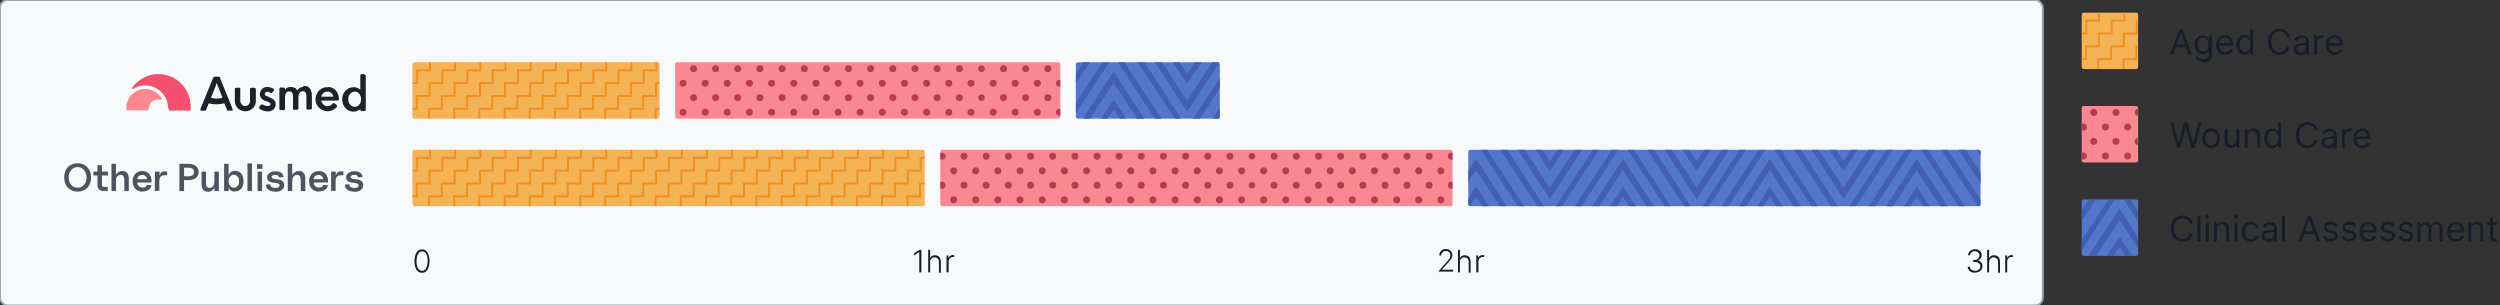 <?xml version="1.0" encoding="UTF-8"?>
<svg xmlns="http://www.w3.org/2000/svg" xmlns:xlink="http://www.w3.org/1999/xlink" version="1.1" viewBox="0 0 1285 157">
  <rect x="0" y="0" width="1285" height="157" fill="#333333" stroke="none"/>
  <defs>
    <style>
      .cls-1, .cls-2, .cls-3, .cls-4, .cls-5 {
        fill: none;
      }

      .cls-2 {
        stroke-width: 3.1px;
      }

      .cls-2, .cls-3 {
        stroke: #425fb1;
      }

      .cls-2, .cls-3, .cls-4 {
        stroke-miterlimit: 10;
      }

      .cls-3 {
        stroke-width: 2.8px;
      }

      .cls-6 {
        fill: #4e545f;
      }

      .cls-4 {
        stroke: #f28d21;
        stroke-width: 1px;
      }

      .cls-7 {
        fill: #f8f9fb;
      }

      .cls-8 {
        fill: #fa888e;
      }

      .cls-9 {
        fill: #fa8890;
      }

      .cls-5 {
        stroke: #a0a5b1;
      }

      .cls-10 {
        fill: #ba3a50;
      }

      .cls-11 {
        fill: #5377ca;
      }

      .cls-12 {
        clip-path: url(#clippath-1);
      }

      .cls-13 {
        clip-path: url(#clippath-3);
      }

      .cls-14 {
        clip-path: url(#clippath-4);
      }

      .cls-15 {
        clip-path: url(#clippath-2);
      }

      .cls-16 {
        clip-path: url(#clippath-6);
      }

      .cls-17 {
        clip-path: url(#clippath-5);
      }

      .cls-18 {
        fill: #171d29;
      }

      .cls-19 {
        fill: #f44f6c;
      }

      .cls-20 {
        fill: #f4b455;
      }

      .cls-21 {
        fill: #1d2129;
      }

      .cls-22 {
        clip-path: url(#clippath);
      }
    </style>
    <clipPath id="clippath">
      <rect class="cls-1" x="212" y="114" width="824" height="40"/>
    </clipPath>
    <clipPath id="clippath-1">
      <rect class="cls-1" x="553" y="32" width="74" height="29" rx="1" ry="1"/>
    </clipPath>
    <clipPath id="clippath-2">
      <rect class="cls-1" x="754.7" y="77" width="263.3" height="29" rx="1" ry="1"/>
    </clipPath>
    <clipPath id="clippath-3">
      <rect class="cls-1" x="1070" y="102.5" width="29" height="29" rx="1" ry="1"/>
    </clipPath>
    <clipPath id="clippath-4">
      <rect class="cls-1" x="483.3" y="77" width="263.3" height="29"/>
    </clipPath>
    <clipPath id="clippath-5">
      <rect class="cls-1" x="347" y="32" width="198" height="29"/>
    </clipPath>
    <clipPath id="clippath-6">
      <rect class="cls-1" x="1070" y="54.5" width="29" height="29" rx="1" ry="1"/>
    </clipPath>
  </defs>
  <!-- Generator: Adobe Illustrator 28.6.0, SVG Export Plug-In . SVG Version: 1.2.0 Build 709)  -->
  <g>
    <g id="Layer_1">
      <rect class="cls-7" width="1050" height="157" rx="4" ry="4"/>
      <path class="cls-21" d="M113.3,40.1c0-.2-.2-.4-.4-.5-.2-.1-.4-.2-.6-.2h-1.8c-.2,0-.4,0-.6.2-.2.1-.3.3-.4.5l-6.5,16c0,0,0,.2,0,.3,0,0,0,.2,0,.3,0,0,.1.1.2.2,0,0,.2,0,.3,0h1.8c.1,0,.3,0,.4-.1.1,0,.2-.2.2-.3l1.4-3.4c2.6.7,5.4.7,8,0l1.4,3.4c0,.1.1.2.2.3.1,0,.3.1.4.1h1.8c0,0,.2,0,.3,0,0,0,.1-.1.2-.2,0,0,0-.2,0-.3,0,0,0-.2,0-.3l-6.5-16ZM114.3,50.3c-1.9.5-3.9.5-5.8,0v-.2c2.1-5.1,2.8-7,2.9-7.5.2.5.8,2.4,2.9,7.5v.2Z"/>
      <path class="cls-21" d="M130.7,45.1h-1.5c-.2,0-.3,0-.5.2-.1.1-.2.3-.2.5v6.2c0,.6-.2,1.2-.6,1.6-.4.5-.9.8-1.4.9-.3,0-.7,0-1,0-.3,0-.7-.2-.9-.5-.3-.3-.6-.6-.8-1-.2-.4-.3-.8-.3-1.2v-6.1c0,0,0-.2,0-.3,0,0,0-.2-.1-.2,0,0-.1-.1-.2-.1,0,0-.2,0-.3,0h-1.5c-.2,0-.3,0-.5.2-.1.1-.2.3-.2.5v6.2c0,2.9,2.4,5.2,5.4,5.2s5.4-2.3,5.4-5.2v-6.1c0-.2,0-.4-.2-.5-.1-.1-.3-.2-.5-.2h0Z"/>
      <path class="cls-21" d="M138.3,49.8c-1.4-.4-1.6-.5-1.9-.8-.1-.1-.2-.3-.3-.5,0-.2,0-.4,0-.5.2-.5.7-.8,1.3-.8.8,0,1.6.4,1.8.6.1,0,.3.1.4,0,.1,0,.3,0,.3-.2l.8-1c0-.1.2-.3.2-.4,0-.1,0-.3-.1-.4,0,0-.1-.1-.2-.2-.8-.4-2.3-1.1-3.8-.9-1.4.2-2.4,1-2.9,2.2-.5,1.2-.4,2.4.2,3.3.4.6,1,1.1,1.7,1.4.4.2.8.4,1.3.5.4.1.8.3,1.2.5.3.2.7.4.7.9,0,.1,0,.2,0,.3,0,.1-.1.2-.2.3-.3.3-.8.4-1.5.4-.9,0-1.8-.5-2.3-.8-.1,0-.3-.1-.5,0-.2,0-.3.1-.4.2l-.8.9c0,0-.1.2-.1.3,0,0,0,.2,0,.3,0,0,0,.2,0,.3,0,0,.1.1.2.2.5.4,1.1.7,1.7.9.8.3,1.8.5,2.7.5.7,0,2.4-.2,3.3-1.7.3-.4.5-.9.6-1.4,0-.5,0-1-.1-1.5-.3-1.2-1.5-2.2-3.3-2.7Z"/>
      <path class="cls-21" d="M155.9,44.7c-.6,0-1.3.1-1.8.5-.6.3-1,.8-1.3,1.3-.7-1.3-1.7-1.8-3.6-1.8-.6,0-1.1.1-1.6.4-.5.3-.9.7-1.1,1.2v-.6c0-.2,0-.4-.2-.5-.1-.1-.3-.2-.5-.2h-1.5c0,0-.2,0-.3,0,0,0-.2,0-.2.1-.1.1-.2.3-.2.5v10.3c0,.2,0,.4.2.5.1.1.3.2.5.2h1.5c.2,0,.4,0,.5-.2.1-.1.2-.3.2-.5v-5.7c0-2.1.8-3.2,2.1-3.2,1.9,0,2,1.4,2,3.6v5.2c0,0,0,.2,0,.3,0,0,0,.2.1.2,0,0,.1.1.2.1,0,0,.2,0,.3,0h1.5c.2,0,.4,0,.5-.2.1-.1.2-.3.2-.5v-6.2c0-1.6,1-2.6,2.1-2.6,1.9,0,2,1.4,2,3.6s0,4.2,0,5.2c0,0,0,.2,0,.3,0,0,0,.2.1.2,0,0,.1.1.2.1,0,0,.2,0,.3,0h1.5c.2,0,.4,0,.5-.2.1-.1.2-.3.2-.5v-6.1c0-3.7-1.4-5.4-4.4-5.4Z"/>
      <path class="cls-21" d="M168.9,44.8c-1.1,0-2.1,0-3.1.5s-1.8,1.1-2.4,2c-.6.9-1,1.9-1.2,2.9-.1,1.1,0,2.1.4,3.1.4,1,1.1,1.9,1.9,2.5s1.8,1.1,2.9,1.3c1.1.2,2.1,0,3.1-.3,1-.4,1.9-1,2.6-1.8,0,0,.1-.1.1-.2,0,0,0-.2,0-.3,0,0,0-.2,0-.3,0,0,0-.2-.2-.2l-1-.9c0,0-.2-.1-.2-.1,0,0-.2,0-.3,0,0,0-.2,0-.3,0,0,0-.1.1-.2.2-.3.4-.7.8-1.1,1-.5.2-1,.4-1.5.4-1.6,0-2.9-1.2-3.3-2.9h8.3c.2,0,.4,0,.6-.2.2-.2.2-.4.2-.6,0-3.4-2.2-6-5.3-6.2ZM171.4,49.7h-6.3c.4-1.6,1.7-2.6,3.2-2.6s2.7,1,3.1,2.6Z"/>
      <path class="cls-21" d="M187.3,38.1h-1.4c-.2,0-.4,0-.5.2-.1.1-.2.3-.2.5v7.3c-1-.9-2.2-1.3-3.5-1.3-.8,0-1.6.2-2.3.5-.7.3-1.4.8-1.9,1.4-1.1,1.2-1.7,2.8-1.6,4.4,0,1.6.6,3.2,1.6,4.4.5.6,1.2,1,1.9,1.4.7.3,1.5.5,2.3.5,1.3,0,2.5-.5,3.5-1.3v.3c0,.2,0,.4.2.5.1.1.3.2.5.2h1.4c.2,0,.4,0,.5-.2s.2-.3.2-.5v-17.4c0-.2,0-.3-.2-.5-.1-.1-.3-.2-.5-.2h0ZM185.6,51c0,2.1-1.3,3.9-3.2,3.9s-3.4-1.7-3.4-3.9,1.5-3.9,3.4-3.9,3.2,1.8,3.2,3.9h0Z"/>
      <path class="cls-19" d="M86.7,55.6v.7c0,0,0,.2,0,.2,0,0,0,.1.1.2,0,0,.1.1.2.1s.2,0,.2,0h10.3c0,0,.2,0,.2,0,0,0,.1,0,.2-.1,0,0,.1-.1.1-.2,0,0,0-.2,0-.2v-1.5c0-9.5-7.9-17.2-17.4-16.7-2.5.1-5,.8-7.2,2.1-2.2,1.2-4.1,2.9-5.5,5,0,0,0,.2,0,.2,0,0,0,.2,0,.3,0,0,.1.1.2.1,0,0,.2,0,.2,0,1.9-1.2,4.1-1.9,6.4-1.9,3.1,0,6.1,1.3,8.3,3.5,2.2,2.2,3.4,5.2,3.4,8.3h0Z"/>
      <path class="cls-8" d="M65.1,55.5v.7c0,0,0,.2,0,.2,0,0,0,.1.1.2,0,0,.1.1.2.1,0,0,.2,0,.2,0h10.3c0,0,.2,0,.2,0,0,0,.1,0,.2-.1,0,0,.1-.1.1-.2,0,0,0-.2,0-.2,0-.8.2-1.6.5-2.3.3-.7.8-1.3,1.5-1.8.6-.5,1.4-.8,2.1-.9.8-.1,1.6-.1,2.3.1,0,0,.1,0,.2,0,0,0,.1,0,.2-.1,0,0,0-.1,0-.2,0,0,0-.1,0-.2-1-1.9-2.7-3.4-4.7-4.3-2-.9-4.2-1-6.3-.5-2.1.5-4,1.8-5.3,3.5s-2,3.8-2,6h0Z"/>
      <path class="cls-6" d="M39.9,98.5c-1.3,0-2.4-.3-3.5-.9-1-.6-1.9-1.4-2.5-2.5-.6-1.1-.9-2.4-.9-3.9s.3-2.8.9-3.9c.6-1.1,1.4-2,2.5-2.5,1-.6,2.2-.9,3.5-.9s2.4.3,3.5.9c1,.6,1.9,1.4,2.5,2.5.6,1.1.9,2.4.9,3.9s-.3,2.8-.9,3.9c-.6,1.1-1.4,2-2.5,2.5-1,.6-2.2.9-3.5.9ZM39.9,96.5c.9,0,1.7-.2,2.4-.7.7-.5,1.2-1.1,1.6-1.9.4-.8.6-1.7.6-2.7s-.2-1.9-.6-2.7c-.4-.8-.9-1.4-1.6-1.9-.7-.5-1.5-.7-2.4-.7s-1.7.2-2.4.7c-.7.5-1.2,1.1-1.6,1.9-.4.8-.6,1.7-.6,2.7s.2,1.9.6,2.7c.4.8.9,1.4,1.6,1.9.7.5,1.5.7,2.4.7ZM53.3,98.2c-1,0-1.8-.3-2.4-.8-.5-.5-.8-1.3-.8-2.3v-10.2h2.3v10c0,.4,0,.7.3.9.2.2.5.3.9.3h1.8v2h-2.1ZM48,88.2h7.5v2h-7.5v-2ZM63.8,92.1c0-.8-.2-1.4-.5-1.7-.3-.3-.7-.5-1.3-.5s-.9.1-1.3.4c-.4.2-.7.6-.9,1.1-.2.5-.3,1.2-.3,2l-.4-1.4c0-.7.2-1.4.5-2.1.3-.6.8-1.1,1.4-1.5.6-.4,1.3-.5,2.1-.5s1.2.1,1.6.4c.5.3.8.7,1.1,1.2.3.6.4,1.3.4,2.1v6.6h-2.3v-6.2ZM57.3,84.2h2.3v14h-2.3v-14ZM73.2,98.5c-.9,0-1.7-.2-2.5-.6-.8-.4-1.4-1-1.8-1.8-.5-.8-.7-1.8-.7-2.9s.2-2.1.7-2.9c.4-.8,1-1.4,1.8-1.8.7-.4,1.6-.6,2.5-.6s1.7.2,2.4.6c.7.4,1.3,1,1.7,1.8.4.8.6,1.8.6,2.9v.6h-7.3c0,.5.1,1,.3,1.4.2.4.6.7,1,.9.4.2.9.3,1.4.3s1.2-.1,1.6-.4c.3-.3.6-.6.7-1l2.3.2c-.1.6-.4,1.2-.8,1.7-.4.5-.9.9-1.6,1.1-.7.3-1.4.4-2.3.4ZM75.5,92.1c0-.4,0-.8-.3-1.1-.2-.3-.5-.6-.8-.8-.4-.2-.8-.3-1.3-.3s-.9.1-1.3.3c-.4.2-.7.5-.9.8-.2.3-.3.7-.3,1.1h4.9ZM79.7,88.2h2.3v3.6l-.3,1.3c0-.9,0-1.7.2-2.5.2-.7.4-1.3.8-1.8.4-.4.9-.7,1.4-.7h1.8v2h-1.6c-.6,0-1,.1-1.4.4-.3.3-.6.7-.8,1.2-.2.5-.2,1.3-.2,2.1v4.3h-2.3v-10ZM92.9,90.6h4c.9,0,1.6-.2,2.1-.5.5-.3.7-.9.7-1.7s-.2-1.3-.7-1.7c-.5-.3-1.2-.5-2.1-.5h-4v-2h4c1,0,1.9.2,2.7.5.8.3,1.4.8,1.8,1.4.4.6.7,1.4.7,2.3s-.2,1.6-.7,2.3c-.4.6-1,1.1-1.8,1.4-.8.3-1.7.5-2.7.5h-4v-2ZM92.2,84.2h2.4v14h-2.4v-14ZM106.7,98.5c-.6,0-1.2-.1-1.6-.4-.5-.3-.8-.7-1.1-1.2-.3-.6-.4-1.3-.4-2.1v-6.6h2.3v6.2c0,.8.2,1.4.5,1.7.3.3.8.5,1.3.5s.9-.1,1.3-.4c.4-.2.7-.6.9-1.1.2-.5.3-1.2.3-2l.5,1.3c0,.8-.2,1.5-.5,2.1-.3.6-.8,1.1-1.4,1.5-.6.4-1.3.6-2.1.6ZM110.2,88.2h2.3v10h-2.3v-10ZM115.2,84.2h2.3v14h-2.3v-14ZM120.8,98.5c-.8,0-1.5-.2-2.1-.6-.6-.4-1-.9-1.2-1.6-.3-.7-.4-1.4-.4-2.1v-2.1c0-.7.1-1.4.4-2.1.3-.7.7-1.2,1.2-1.6.6-.4,1.2-.6,2.1-.6s1.8.2,2.4.7c.7.5,1.2,1.1,1.5,1.9.3.8.5,1.7.5,2.7s-.2,1.9-.5,2.7c-.3.8-.8,1.4-1.5,1.9-.7.5-1.5.7-2.4.7ZM120.2,96.5c.5,0,.9-.1,1.3-.4.4-.2.7-.6,1-1.1.3-.5.4-1.1.4-1.9s-.1-1.3-.4-1.8c-.3-.5-.6-.9-1-1.1-.4-.2-.8-.4-1.3-.4s-.9.1-1.3.4c-.4.2-.7.6-1,1.1-.3.5-.4,1.1-.4,1.8s.1,1.4.4,1.9c.3.5.6.9,1,1.1.4.2.9.4,1.3.4ZM127.2,84h2.3v14.2h-2.3v-14.2ZM132.4,88.2h2.3v10h-2.3v-10ZM132.1,84.4h2.8v2.4h-2.8v-2.4ZM141.5,98.5c-.9,0-1.7-.1-2.5-.4-.7-.3-1.3-.7-1.7-1.2-.4-.5-.6-1.2-.6-2l2.3-.2c0,.4,0,.8.3,1.1.2.3.5.5.9.6.4.1.9.2,1.4.2s1.1-.1,1.5-.3c.4-.2.6-.6.6-1s-.1-.6-.3-.7c-.2-.2-.5-.3-.8-.4-.3,0-.8-.2-1.4-.2-.8-.1-1.5-.2-2-.4-.5-.1-.9-.4-1.3-.8-.4-.4-.6-1-.6-1.7s.2-1.2.6-1.6c.4-.5.9-.8,1.5-1.1.6-.3,1.3-.4,2.1-.4s1.4.1,2.1.3c.6.2,1.2.6,1.5,1,.4.5.6,1,.6,1.7l-2.3.2c0-.4-.2-.8-.5-1-.3-.2-.8-.3-1.4-.3s-1,0-1.4.3c-.3.2-.5.4-.5.8s.1.5.3.6c.2.1.5.3.8.3.3,0,.8.1,1.3.2.8.1,1.5.2,2.1.4.6.2,1,.4,1.4.9.4.4.6,1,.6,1.8s-.2,1.3-.6,1.8c-.4.5-.9.9-1.6,1.2-.7.3-1.4.4-2.2.4ZM154.5,92.1c0-.8-.2-1.4-.5-1.7-.3-.3-.7-.5-1.3-.5s-.9.1-1.3.4c-.4.2-.7.6-.9,1.1-.2.5-.3,1.2-.3,2l-.4-1.4c0-.7.2-1.4.5-2.1.3-.6.8-1.1,1.4-1.5.6-.4,1.3-.5,2.1-.5s1.2.1,1.6.4c.5.3.8.7,1.1,1.2.3.6.4,1.3.4,2.1v6.6h-2.3v-6.2ZM147.9,84.2h2.3v14h-2.3v-14ZM163.9,98.5c-.9,0-1.7-.2-2.5-.6-.8-.4-1.4-1-1.8-1.8-.5-.8-.7-1.8-.7-2.9s.2-2.1.7-2.9c.4-.8,1-1.4,1.8-1.8.7-.4,1.6-.6,2.5-.6s1.7.2,2.4.6c.7.4,1.3,1,1.7,1.8.4.8.6,1.8.6,2.9v.6h-7.3c0,.5.1,1,.3,1.4.2.4.6.7,1,.9.4.2.9.3,1.4.3s1.2-.1,1.6-.4c.3-.3.6-.6.7-1l2.3.2c-.1.6-.4,1.2-.8,1.7-.4.5-.9.9-1.6,1.1-.7.3-1.4.4-2.3.4ZM166.1,92.1c0-.4,0-.8-.3-1.1-.2-.3-.5-.6-.8-.8-.4-.2-.8-.3-1.3-.3s-.9.1-1.3.3c-.4.2-.7.5-.9.8-.2.3-.3.7-.3,1.1h4.9ZM170.3,88.2h2.3v3.6l-.3,1.3c0-.9,0-1.7.2-2.5.2-.7.4-1.3.8-1.8.4-.4.9-.7,1.4-.7h1.8v2h-1.6c-.6,0-1,.1-1.4.4-.3.3-.6.7-.8,1.2-.2.5-.2,1.3-.2,2.1v4.3h-2.3v-10ZM182.1,98.5c-.9,0-1.7-.1-2.5-.4-.7-.3-1.3-.7-1.7-1.2-.4-.5-.6-1.2-.6-2l2.3-.2c0,.4,0,.8.3,1.1.2.3.5.5.9.6.4.1.9.2,1.4.2s1.1-.1,1.5-.3c.4-.2.6-.6.6-1s-.1-.6-.3-.7c-.2-.2-.5-.3-.8-.4-.3,0-.8-.2-1.4-.2-.8-.1-1.5-.2-2-.4-.5-.1-.9-.4-1.3-.8-.4-.4-.6-1-.6-1.7s.2-1.2.6-1.6c.4-.5.9-.8,1.5-1.1.6-.3,1.3-.4,2.1-.4s1.4.1,2.1.3c.6.2,1.2.6,1.5,1,.4.5.6,1,.6,1.7l-2.3.2c0-.4-.2-.8-.5-1-.3-.2-.8-.3-1.4-.3s-1,0-1.4.3c-.3.2-.5.4-.5.8s.1.5.3.6c.2.1.5.3.8.3.3,0,.8.1,1.3.2.8.1,1.5.2,2.1.4.6.2,1,.4,1.4.9.4.4.6,1,.6,1.8s-.2,1.3-.6,1.8c-.4.5-.9.9-1.6,1.2-.7.3-1.4.4-2.2.4Z"/>
      <rect class="cls-20" x="212" y="32" width="127" height="29" rx="1" ry="1"/>
      <rect class="cls-9" x="347" y="32" width="198" height="29" rx="1" ry="1"/>
      <rect class="cls-11" x="553" y="32" width="74" height="29" rx="1" ry="1"/>
      <rect class="cls-20" x="212" y="77" width="263.3" height="29" rx="1" ry="1"/>
      <rect class="cls-9" x="483.3" y="77" width="263.3" height="29" rx="1" ry="1"/>
      <rect class="cls-11" x="754.7" y="77" width="263.3" height="29" rx="1" ry="1"/>
      <rect class="cls-5" width="1050" height="157" rx="4" ry="4"/>
      <g class="cls-22">
        <g>
          <path class="cls-18" d="M216.9,140.2c-.8,0-1.5-.2-2.1-.7-.6-.5-1-1.2-1.3-2.1-.3-.9-.5-2-.5-3.2s.2-2.3.5-3.2c.3-.9.8-1.6,1.3-2.1.6-.5,1.3-.7,2.1-.7s1.5.2,2.1.7c.6.5,1,1.2,1.3,2.1.3.9.5,2,.5,3.2s-.2,2.3-.5,3.2c-.3.9-.8,1.6-1.3,2.1-.6.5-1.3.7-2.1.7ZM216.9,139.2c.9,0,1.6-.4,2.1-1.3.5-.9.8-2.1.8-3.7s-.1-2-.3-2.7c-.2-.8-.6-1.3-1-1.7-.4-.4-.9-.6-1.5-.6-.9,0-1.6.4-2.1,1.3-.5.9-.8,2.1-.8,3.7s.1,2,.3,2.7c.2.8.6,1.3,1,1.7.4.4.9.6,1.5.6Z"/>
          <path class="cls-18" d="M473.6,128.4v11.6h-1.1v-10.5h0l-2.7,1.8v-1.1l2.8-1.8h1.1ZM478.1,134.5v5.5h-1v-11.6h1v4.3h0c.2-.5.5-.8.9-1.1.4-.3,1-.4,1.6-.4s1.1.1,1.6.4c.4.2.8.6,1,1.1.2.5.4,1.1.4,1.8v5.7h-1v-5.6c0-.7-.2-1.3-.6-1.7-.4-.4-.9-.6-1.6-.6s-.9,0-1.2.3c-.4.2-.7.5-.9.9-.2.4-.3.8-.3,1.3ZM486.5,140v-8.7h1v1.3h0c.2-.4.5-.8.9-1.1.4-.3.9-.4,1.5-.4s.2,0,.3,0c.1,0,.2,0,.3,0v1s-.1,0-.2,0c-.1,0-.2,0-.4,0-.5,0-.9,0-1.2.3-.4.2-.6.5-.8.8-.2.3-.3.7-.3,1.2v5.6h-1Z"/>
          <path class="cls-18" d="M739.6,140v-.8l3.8-4.3c.5-.6.9-1,1.2-1.4.3-.4.5-.8.7-1.1.1-.3.2-.7.2-1.1s-.1-.8-.3-1.2c-.2-.3-.5-.6-.8-.8-.4-.2-.8-.3-1.2-.3s-.9.1-1.3.3c-.4.2-.6.5-.8.8-.2.4-.3.8-.3,1.2h-1c0-.6.1-1.2.4-1.7.3-.5.7-.9,1.2-1.2.5-.3,1.1-.4,1.8-.4s1.2.1,1.7.4c.5.3.9.7,1.2,1.1.3.5.4,1,.4,1.6s0,.8-.2,1.2c-.1.4-.4.8-.8,1.3-.4.5-.9,1.1-1.5,1.8l-2.9,3.2h0c0,0,5.8,0,5.8,0v1h-7.2ZM750.4,134.5v5.5h-1v-11.6h1v4.3h0c.2-.5.5-.8.9-1.1.4-.3,1-.4,1.6-.4s1.1.1,1.6.4c.4.2.8.6,1,1.1.2.5.4,1.1.4,1.8v5.7h-1v-5.6c0-.7-.2-1.3-.6-1.7-.4-.4-.9-.6-1.6-.6s-.9,0-1.2.3c-.4.2-.7.5-.9.9-.2.4-.3.8-.3,1.3ZM758.8,140v-8.7h1v1.3h0c.2-.4.5-.8.9-1.1.4-.3.9-.4,1.5-.4s.2,0,.3,0c.1,0,.2,0,.3,0v1s-.1,0-.2,0c-.1,0-.2,0-.4,0-.5,0-.9,0-1.2.3-.4.2-.6.5-.8.8-.2.3-.3.7-.3,1.2v5.6h-1Z"/>
          <path class="cls-18" d="M1015.1,140.2c-.7,0-1.4-.1-1.9-.4-.6-.3-1-.6-1.3-1.1-.3-.5-.5-1-.5-1.6h1.1c0,.4.2.8.4,1.1.2.3.6.6,1,.7.4.2.9.3,1.3.3s1-.1,1.4-.3c.4-.2.7-.5,1-.8.2-.4.3-.8.3-1.2s-.1-.9-.4-1.2-.6-.6-1-.8c-.4-.2-1-.3-1.6-.3h-.7v-1h.7c.5,0,1,0,1.3-.3.4-.2.7-.4.9-.8.2-.3.3-.7.3-1.2s0-.8-.3-1.1c-.2-.3-.5-.6-.8-.8-.3-.2-.8-.3-1.2-.3s-.9,0-1.2.3c-.4.2-.7.4-.9.7-.2.3-.3.7-.4,1.1h-1c0-.6.2-1.1.5-1.6.3-.5.7-.8,1.3-1.1.5-.3,1.1-.4,1.8-.4s1.3.1,1.8.4.9.7,1.2,1.1c.3.5.4,1,.4,1.5s-.2,1.2-.5,1.7c-.4.5-.8.8-1.5,1h0c.8.2,1.3.6,1.8,1.1.4.5.6,1.1.6,1.9s-.2,1.2-.5,1.7c-.3.5-.8.9-1.3,1.2-.6.3-1.2.4-2,.4ZM1022.4,134.5v5.5h-1v-11.6h1v4.3h0c.2-.5.5-.8,1-1.1.4-.3,1-.4,1.6-.4s1.1.1,1.6.4c.4.2.8.6,1,1.1.2.5.4,1.1.4,1.8v5.7h-1v-5.6c0-.7-.2-1.3-.6-1.7-.4-.4-.9-.6-1.6-.6s-.9,0-1.2.3c-.4.2-.7.5-.9.9-.2.4-.3.8-.3,1.3ZM1030.7,140v-8.7h1v1.3h0c.2-.4.5-.8.9-1.1.4-.3.9-.4,1.5-.4s.2,0,.3,0c.1,0,.2,0,.2,0v1s-.1,0-.2,0c-.1,0-.2,0-.4,0-.5,0-.9,0-1.2.3-.3.2-.6.5-.8.8-.2.3-.3.7-.3,1.2v5.6h-1Z"/>
        </g>
      </g>
      <rect class="cls-20" x="1070" y="6.5" width="29" height="29" rx="1" ry="1"/>
      <path class="cls-18" d="M1117.1,28h-1.7l4.8-13.1h1.6l4.8,13.1h-1.7l-3.9-11h-.1l-3.9,11ZM1117.7,22.9h6.7v1.4h-6.7v-1.4ZM1132.5,31.9c-.7,0-1.4,0-1.9-.3-.5-.2-1-.4-1.3-.7-.3-.3-.6-.6-.8-1l1.2-.8c.1.2.3.4.5.6.2.2.5.4.9.6.4.2.9.3,1.4.3s1.4-.2,2-.6c.5-.4.8-1,.8-1.8v-2h-.1c-.1.2-.3.4-.5.7-.2.3-.5.5-.9.7-.4.2-.9.3-1.5.3s-1.5-.2-2.1-.6-1.1-.9-1.5-1.6c-.4-.7-.6-1.6-.6-2.6s.2-1.9.5-2.6c.3-.8.8-1.3,1.5-1.7.6-.4,1.4-.6,2.2-.6s1.1.1,1.5.3c.4.2.7.4.9.7.2.3.4.5.5.7h.2v-1.6h1.5v10.1c0,.8-.2,1.5-.6,2.1-.4.5-.9.9-1.5,1.2-.6.3-1.3.4-2.1.4ZM1132.5,26.5c.6,0,1.1-.1,1.5-.4s.7-.7.9-1.2c.2-.5.3-1.1.3-1.9s-.1-1.3-.3-1.9c-.2-.5-.5-1-.9-1.3-.4-.3-.9-.5-1.5-.5s-1.2.2-1.6.5c-.4.3-.7.8-.9,1.3-.2.5-.3,1.2-.3,1.8s.1,1.3.3,1.8c.2.5.5.9,1,1.2.4.3,1,.4,1.6.4ZM1143.6,28.2c-.9,0-1.8-.2-2.4-.6-.7-.4-1.2-1-1.6-1.8-.4-.8-.5-1.6-.5-2.6s.2-1.9.5-2.7c.4-.8.9-1.4,1.6-1.8.7-.4,1.4-.7,2.3-.7s1,0,1.5.3c.5.2.9.4,1.4.8.4.4.7.9,1,1.5.2.6.4,1.4.4,2.3v.6h-7.6v-1.3h6c0-.6-.1-1-.3-1.5-.2-.4-.5-.8-.9-1s-.9-.4-1.4-.4-1.1.1-1.6.4c-.4.3-.8.7-1,1.2-.2.5-.3,1-.3,1.5v.9c0,.7.1,1.4.4,1.9.3.5.6.9,1.1,1.2.5.3,1,.4,1.6.4s.8,0,1.1-.2c.3-.1.6-.3.8-.5.2-.2.4-.5.5-.9l1.5.4c-.2.5-.4.9-.8,1.3-.4.4-.8.7-1.3.9-.5.2-1.1.3-1.8.3ZM1153.7,28.2c-.8,0-1.5-.2-2.2-.6-.6-.4-1.1-1-1.5-1.8-.4-.8-.5-1.7-.5-2.7s.2-1.9.5-2.7c.3-.8.8-1.3,1.5-1.8.6-.4,1.4-.6,2.2-.6s1.2.1,1.5.3c.4.2.7.4.8.7.2.3.4.5.5.7h.1v-4.8h1.5v13.1h-1.5v-1.5h-.2c-.1.2-.3.4-.5.7-.2.3-.5.5-.9.7-.4.2-.9.3-1.5.3ZM1153.9,26.8c.6,0,1.1-.2,1.5-.5.4-.3.7-.8,1-1.3.2-.6.3-1.2.3-2s0-1.4-.3-1.9c-.2-.6-.5-1-.9-1.3-.4-.3-.9-.5-1.5-.5s-1.2.2-1.6.5c-.4.3-.7.8-1,1.3-.2.6-.3,1.2-.3,1.9s0,1.3.3,1.9c.2.6.5,1,1,1.4.4.3,1,.5,1.6.5ZM1177,19h-1.6c0-.5-.3-.9-.5-1.2-.2-.3-.5-.6-.8-.9-.3-.2-.7-.4-1.1-.5-.4-.1-.8-.2-1.3-.2-.8,0-1.5.2-2.1.6-.6.4-1.2,1-1.5,1.8-.4.8-.6,1.7-.6,2.9s.2,2.1.6,2.9c.4.8.9,1.4,1.5,1.8.6.4,1.4.6,2.1.6s.9,0,1.3-.2c.4-.1.8-.3,1.1-.5.3-.2.6-.5.8-.9.2-.3.4-.8.5-1.2h1.6c-.1.7-.3,1.3-.7,1.8-.3.5-.7,1-1.2,1.3-.5.4-1,.6-1.6.8-.6.2-1.2.3-1.9.3-1.1,0-2.1-.3-3-.8-.9-.5-1.6-1.3-2.1-2.3-.5-1-.7-2.2-.7-3.6s.2-2.6.7-3.6,1.2-1.8,2.1-2.3c.9-.5,1.9-.8,3-.8s1.3,0,1.9.3c.6.2,1.1.5,1.6.8.5.4.9.8,1.2,1.3.3.5.5,1.1.7,1.8ZM1182.2,28.2c-.6,0-1.2-.1-1.7-.4-.5-.2-.9-.6-1.2-1-.3-.5-.4-1-.4-1.6s.1-1,.3-1.4c.2-.4.5-.6.9-.8s.8-.3,1.2-.4c.5-.1.9-.2,1.4-.2.6,0,1.1-.1,1.4-.2.4,0,.7-.1.8-.2.2,0,.3-.3.3-.5h0c0-.7-.2-1.2-.5-1.5-.3-.3-.9-.5-1.5-.5s-1.3.2-1.7.5c-.4.3-.7.7-.9,1l-1.4-.5c.2-.6.6-1.1,1-1.4.4-.3.9-.6,1.4-.7.5-.1,1-.2,1.5-.2s.7,0,1.1.1c.4,0,.8.2,1.2.5s.7.6,1,1c.3.5.4,1.1.4,1.9v6.5h-1.5v-1.3h0c0,.2-.3.4-.5.7-.2.2-.6.4-.9.6-.4.2-.9.3-1.5.3ZM1182.4,26.9c.6,0,1.1-.1,1.5-.4.4-.2.7-.5.9-.9.2-.4.3-.8.3-1.2v-1.4c0,0-.2.1-.4.2-.2,0-.5.1-.7.2-.3,0-.6,0-.8.1-.3,0-.5,0-.6,0-.4,0-.8.1-1.1.2-.3.1-.6.3-.8.5-.2.2-.3.5-.3.9s.2.9.6,1.2c.4.3.9.4,1.5.4ZM1189.5,28v-9.8h1.5v1.5h0c.2-.5.5-.9,1-1.2.5-.3,1-.5,1.6-.5s.2,0,.4,0c.2,0,.3,0,.4,0v1.5c0,0-.2,0-.3,0-.2,0-.4,0-.6,0-.5,0-.9.1-1.3.3-.4.2-.7.5-.9.8-.2.3-.3.7-.3,1.2v6.2h-1.5ZM1200,28.2c-.9,0-1.8-.2-2.4-.6-.7-.4-1.2-1-1.6-1.8-.4-.8-.5-1.6-.5-2.6s.2-1.9.5-2.7c.4-.8.9-1.4,1.6-1.8.7-.4,1.4-.7,2.3-.7s1,0,1.5.3c.5.2,1,.4,1.4.8.4.4.7.9,1,1.5.2.6.4,1.4.4,2.3v.6h-7.6v-1.3h6c0-.6-.1-1-.3-1.5-.2-.4-.5-.8-.9-1-.4-.3-.9-.4-1.4-.4s-1.1.1-1.6.4c-.4.3-.8.7-1,1.2-.2.5-.3,1-.3,1.5v.9c0,.7.1,1.4.4,1.9.3.5.6.9,1.1,1.2.5.3,1,.4,1.6.4s.8,0,1.1-.2c.3-.1.6-.3.8-.5.2-.2.4-.5.5-.9l1.5.4c-.2.5-.4.9-.8,1.3-.4.4-.8.7-1.3.9-.5.2-1.1.3-1.8.3Z"/>
      <rect class="cls-9" x="1070" y="54.5" width="29" height="29" rx="1" ry="1"/>
      <path class="cls-18" d="M1119,76l-3.6-13.1h1.6l2.7,10.7h.1l2.8-10.7h1.8l2.8,10.7h.1l2.7-10.7h1.6l-3.6,13.1h-1.6l-2.9-10.4h0l-2.9,10.4h-1.6ZM1136.5,76.2c-.9,0-1.7-.2-2.3-.6-.7-.4-1.2-1-1.6-1.8-.4-.8-.6-1.6-.6-2.7s.2-1.9.6-2.7.9-1.4,1.6-1.8c.7-.4,1.4-.6,2.3-.6s1.7.2,2.3.6c.7.4,1.2,1,1.6,1.8s.6,1.7.6,2.7-.2,1.9-.6,2.7c-.4.8-.9,1.3-1.6,1.8-.7.4-1.4.6-2.3.6ZM1136.5,74.8c.7,0,1.2-.2,1.7-.5.4-.3.8-.8,1-1.4.2-.6.3-1.2.3-1.8s0-1.3-.3-1.8c-.2-.6-.5-1-1-1.4-.4-.3-1-.5-1.7-.5s-1.2.2-1.7.5c-.4.3-.8.8-1,1.4-.2.6-.3,1.2-.3,1.8s.1,1.3.3,1.8c.2.6.5,1,1,1.4.4.3,1,.5,1.7.5ZM1149.5,72v-5.8h1.5v9.8h-1.5v-1.7h0c-.2.5-.6.9-1.1,1.3-.5.3-1.1.5-1.8.5s-1.2-.1-1.6-.4c-.5-.3-.9-.7-1.1-1.2-.3-.5-.4-1.2-.4-2.1v-6.2h1.5v6.1c0,.7.2,1.3.6,1.7.4.4.9.6,1.5.6s.8,0,1.1-.3c.4-.2.7-.5,1-.9.3-.4.4-.9.4-1.5ZM1155.3,70.1v5.9h-1.5v-9.8h1.5v1.5h.1c.2-.5.6-.9,1.1-1.2.5-.3,1.1-.5,1.8-.5s1.2.1,1.8.4c.5.3.9.7,1.2,1.2.3.5.4,1.2.4,2.1v6.2h-1.5v-6.1c0-.8-.2-1.4-.6-1.8-.4-.4-1-.7-1.7-.7s-.9.1-1.3.3c-.4.2-.7.5-.9.9-.2.4-.3.9-.3,1.5ZM1168,76.2c-.8,0-1.5-.2-2.2-.6-.6-.4-1.1-1-1.5-1.8-.3-.8-.5-1.7-.5-2.7s.2-1.9.5-2.7c.4-.8.8-1.3,1.5-1.8.6-.4,1.4-.6,2.2-.6s1.2.1,1.5.3c.4.2.7.4.9.7.2.3.3.5.5.7h.1v-4.8h1.5v13.1h-1.5v-1.5h-.2c-.1.2-.3.4-.5.7-.2.3-.5.5-.9.7-.4.2-.9.3-1.5.3ZM1168.2,74.8c.6,0,1.1-.2,1.5-.5.4-.3.7-.8,1-1.3.2-.6.3-1.2.3-2s-.1-1.4-.3-1.9c-.2-.6-.5-1-.9-1.3-.4-.3-.9-.5-1.6-.5s-1.2.2-1.6.5c-.4.3-.7.8-.9,1.3-.2.6-.3,1.2-.3,1.9s.1,1.3.3,1.9c.2.6.5,1,1,1.4.4.3,1,.5,1.6.5ZM1191.3,67h-1.6c-.1-.5-.3-.9-.5-1.2-.2-.3-.5-.6-.8-.9-.3-.2-.7-.4-1.1-.5-.4-.1-.8-.2-1.3-.2-.8,0-1.5.2-2.2.6-.6.4-1.2,1-1.5,1.8-.4.8-.6,1.7-.6,2.9s.2,2.1.6,2.9c.4.8.9,1.4,1.5,1.8.6.4,1.4.6,2.2.6s.9,0,1.3-.2c.4-.1.8-.3,1.1-.5.3-.2.6-.5.8-.9.2-.3.4-.8.5-1.2h1.6c-.1.7-.3,1.3-.7,1.8-.3.5-.7,1-1.2,1.3-.5.4-1,.6-1.6.8-.6.2-1.2.3-1.9.3-1.1,0-2.1-.3-3-.8-.9-.5-1.6-1.3-2.1-2.3-.5-1-.7-2.2-.7-3.6s.2-2.6.7-3.6c.5-1,1.2-1.8,2.1-2.3s1.9-.8,3-.8,1.3,0,1.9.3c.6.2,1.1.5,1.6.8.5.4.9.8,1.2,1.3.3.5.5,1.1.7,1.8ZM1196.5,76.2c-.6,0-1.2-.1-1.7-.4-.5-.2-.9-.6-1.2-1-.3-.5-.4-1-.4-1.6s.1-1,.3-1.4c.2-.4.5-.6.9-.8.4-.2.8-.3,1.2-.4.5-.1.9-.2,1.4-.2.6,0,1.1-.1,1.5-.2.4,0,.6-.1.8-.2.2,0,.3-.3.3-.5h0c0-.7-.2-1.2-.5-1.5-.3-.3-.9-.5-1.5-.5s-1.3.2-1.7.5c-.4.3-.7.7-.9,1l-1.4-.5c.3-.6.6-1.1,1-1.4.4-.3.9-.6,1.4-.7.5-.1,1-.2,1.5-.2s.7,0,1.1.1c.4,0,.8.2,1.2.5.4.2.7.6,1,1,.3.5.4,1.1.4,1.9v6.5h-1.5v-1.3h0c-.1.2-.3.4-.5.7s-.6.4-1,.6c-.4.2-.9.3-1.4.3ZM1196.7,74.9c.6,0,1.1-.1,1.5-.4.4-.2.7-.5.9-.9.2-.4.3-.8.3-1.2v-1.4c0,0-.2.1-.4.2-.2,0-.5.1-.7.2-.3,0-.5,0-.8.1-.3,0-.5,0-.6,0-.4,0-.8.1-1.1.2-.3.1-.6.3-.8.5-.2.2-.3.5-.3.9s.2.9.6,1.2c.4.3.9.4,1.5.4ZM1203.8,76v-9.8h1.5v1.5h0c.2-.5.5-.9,1-1.2.5-.3,1-.5,1.6-.5s.2,0,.4,0c.2,0,.3,0,.4,0v1.5c0,0-.2,0-.4,0-.2,0-.4,0-.6,0-.5,0-.9.1-1.3.3-.4.2-.7.5-.9.8-.2.3-.3.7-.3,1.2v6.2h-1.5ZM1214.3,76.2c-1,0-1.8-.2-2.5-.6-.7-.4-1.2-1-1.6-1.8-.4-.8-.6-1.6-.6-2.6s.2-1.9.6-2.7c.4-.8.9-1.4,1.6-1.8.7-.4,1.4-.7,2.3-.7s1,0,1.5.3c.5.2.9.4,1.4.8.4.4.7.9,1,1.5.2.6.4,1.4.4,2.3v.6h-7.6v-1.3h6c0-.6-.1-1-.3-1.5-.2-.4-.5-.8-.9-1-.4-.3-.9-.4-1.4-.4s-1.1.1-1.6.4c-.4.3-.8.7-1,1.2-.2.5-.4,1-.4,1.5v.9c0,.7.1,1.4.4,1.9.3.5.6.9,1.1,1.2.5.3,1,.4,1.6.4s.8,0,1.1-.2c.3-.1.6-.3.8-.5.2-.2.4-.5.5-.9l1.5.4c-.2.5-.4.9-.8,1.3-.4.4-.8.7-1.3.9-.5.2-1.1.3-1.8.3Z"/>
      <rect class="cls-11" x="1070" y="102.5" width="29" height="29" rx="1" ry="1"/>
      <path class="cls-18" d="M1127.1,115h-1.6c0-.5-.2-.9-.5-1.2-.2-.3-.5-.6-.8-.9-.3-.2-.7-.4-1.1-.5-.4-.1-.8-.2-1.3-.2-.8,0-1.5.2-2.2.6-.6.4-1.1,1-1.5,1.8-.4.8-.6,1.7-.6,2.9s.2,2.1.6,2.9c.4.8.9,1.4,1.5,1.8.6.4,1.4.6,2.2.6s.8,0,1.3-.2c.4-.1.8-.3,1.1-.5.3-.2.6-.5.8-.9.2-.3.4-.8.5-1.2h1.6c-.1.7-.3,1.3-.7,1.8-.3.5-.7,1-1.2,1.3-.5.4-1,.6-1.6.8-.6.2-1.2.3-1.9.3-1.1,0-2.1-.3-3-.8-.9-.5-1.6-1.3-2.1-2.3-.5-1-.8-2.2-.8-3.6s.2-2.6.8-3.6,1.2-1.8,2.1-2.3c.9-.5,1.9-.8,3-.8s1.3,0,1.9.3c.6.2,1.1.5,1.6.8.5.4.9.8,1.2,1.3.3.5.5,1.1.7,1.8ZM1131,110.9v13.1h-1.5v-13.1h1.5ZM1133.8,124v-9.8h1.5v9.8h-1.5ZM1134.5,112.5c-.3,0-.5,0-.8-.3-.2-.2-.3-.4-.3-.7s.1-.5.3-.7c.2-.2.5-.3.8-.3s.6,0,.8.3c.2.2.3.4.3.7s-.1.5-.3.7c-.2.2-.5.3-.8.3ZM1139.5,118.1v5.9h-1.5v-9.8h1.5v1.5h.1c.2-.5.6-.9,1.1-1.2.5-.3,1.1-.5,1.8-.5s1.2.1,1.7.4c.5.3.9.7,1.2,1.2.3.5.4,1.2.4,2.1v6.2h-1.5v-6.1c0-.8-.2-1.4-.6-1.8-.4-.4-1-.7-1.7-.7s-.9.1-1.3.3c-.4.2-.7.5-.9.9-.2.4-.3.9-.3,1.5ZM1148.6,124v-9.8h1.5v9.8h-1.5ZM1149.3,112.5c-.3,0-.5,0-.8-.3-.2-.2-.3-.4-.3-.7s.1-.5.3-.7c.2-.2.5-.3.8-.3s.5,0,.8.3c.2.2.3.4.3.7s-.1.5-.3.7c-.2.2-.5.3-.8.3ZM1156.8,124.2c-.9,0-1.7-.2-2.4-.7-.7-.4-1.2-1-1.5-1.8-.4-.8-.5-1.6-.5-2.6s.2-1.9.6-2.6c.4-.8.9-1.4,1.5-1.8.7-.4,1.4-.7,2.3-.7s1.3.1,1.9.4c.5.3,1,.6,1.4,1.1.3.5.6,1,.7,1.6h-1.5c-.1-.4-.4-.8-.8-1.2-.4-.3-.9-.5-1.6-.5s-1.1.2-1.6.5c-.4.3-.8.7-1,1.3-.2.6-.4,1.2-.4,1.9s.1,1.4.4,2c.2.6.6,1,1,1.3.4.3,1,.5,1.6.5s.8,0,1.1-.2c.3-.1.6-.3.8-.6.2-.3.4-.6.5-.9h1.5c0,.6-.3,1.1-.6,1.6-.3.5-.8.8-1.3,1.1-.5.3-1.2.4-1.9.4ZM1165.8,124.2c-.6,0-1.2-.1-1.7-.4-.5-.2-.9-.6-1.2-1-.3-.5-.4-1-.4-1.6s.1-1,.3-1.4c.2-.4.5-.6.9-.8.4-.2.8-.3,1.2-.4.5-.1.9-.2,1.4-.2.6,0,1.1-.1,1.5-.2.4,0,.6-.1.8-.2.2,0,.3-.3.3-.5h0c0-.7-.2-1.2-.5-1.5-.3-.3-.9-.5-1.6-.5s-1.3.2-1.7.5c-.4.3-.7.7-.9,1l-1.4-.5c.2-.6.6-1.1,1-1.4.4-.3.9-.6,1.4-.7.5-.1,1-.2,1.5-.2s.7,0,1.1.1c.4,0,.8.2,1.2.5.4.2.7.6,1,1,.3.5.4,1.1.4,1.9v6.5h-1.5v-1.3h0c-.1.2-.3.4-.5.7-.2.2-.6.5-1,.6-.4.2-.9.3-1.5.3ZM1166,122.9c.6,0,1.1-.1,1.5-.4.4-.2.7-.5.9-.9.2-.4.3-.8.3-1.2v-1.4c0,0-.2.1-.4.2-.2,0-.5.1-.7.2-.3,0-.5,0-.8.1-.3,0-.5,0-.6,0-.4,0-.8.1-1.1.2-.3.1-.6.3-.8.5-.2.2-.3.5-.3.9s.2.9.6,1.2c.4.3.9.4,1.5.4ZM1174.5,110.9v13.1h-1.5v-13.1h1.5ZM1183.1,124h-1.7l4.8-13.1h1.6l4.8,13.1h-1.7l-3.9-11h-.1l-3.9,11ZM1183.7,118.9h6.7v1.4h-6.7v-1.4ZM1201.5,116.4l-1.4.4c0-.2-.2-.4-.4-.7-.2-.2-.4-.4-.7-.5-.3-.1-.6-.2-1.1-.2s-1.1.1-1.5.4c-.4.3-.6.6-.6,1s.1.7.4.9c.3.2.7.4,1.3.5l1.5.4c.9.2,1.5.5,2,1,.4.4.7,1,.7,1.7s-.2,1.1-.5,1.5c-.3.4-.8.8-1.3,1-.6.3-1.2.4-2,.4s-1.8-.2-2.5-.7c-.7-.4-1.1-1.1-1.2-1.9l1.4-.4c.1.5.4.9.8,1.2.4.3.9.4,1.5.4s1.3-.1,1.7-.4c.4-.3.6-.7.6-1.1s-.1-.6-.4-.9c-.2-.2-.6-.4-1.1-.5l-1.6-.4c-.9-.2-1.6-.5-2-1-.4-.5-.6-1-.6-1.7s.2-1,.5-1.5c.3-.4.8-.8,1.3-1,.5-.2,1.2-.4,1.8-.4s1.7.2,2.3.6c.6.4,1,1,1.2,1.7ZM1210.9,116.4l-1.3.4c0-.2-.2-.4-.4-.7-.2-.2-.4-.4-.7-.5s-.6-.2-1.1-.2-1.1.1-1.5.4c-.4.3-.6.6-.6,1s.1.7.4.9c.3.2.7.4,1.3.5l1.5.4c.9.2,1.5.5,2,1,.4.4.6,1,.6,1.7s-.2,1.1-.5,1.5c-.3.4-.8.8-1.3,1-.6.3-1.2.4-2,.4s-1.8-.2-2.5-.7c-.7-.4-1.1-1.1-1.2-1.9l1.4-.4c.1.5.4.9.8,1.2.4.3.9.4,1.5.4s1.3-.1,1.7-.4c.4-.3.6-.7.6-1.1s-.1-.6-.3-.9c-.2-.2-.6-.4-1.1-.5l-1.6-.4c-.9-.2-1.6-.5-2-1-.4-.5-.6-1-.6-1.7s.2-1,.5-1.5c.3-.4.7-.8,1.3-1,.5-.2,1.2-.4,1.9-.4s1.7.2,2.3.6c.6.4,1,1,1.2,1.7ZM1217.4,124.2c-.9,0-1.8-.2-2.4-.6-.7-.4-1.2-1-1.6-1.8-.4-.8-.6-1.6-.6-2.6s.2-1.9.6-2.7c.4-.8.9-1.4,1.5-1.8.7-.4,1.4-.7,2.3-.7s1,0,1.5.3c.5.2.9.4,1.4.8.4.4.7.9,1,1.5.2.6.4,1.4.4,2.3v.6h-7.6v-1.3h6c0-.6-.1-1-.3-1.5-.2-.4-.5-.8-.9-1-.4-.3-.9-.4-1.4-.4s-1.1.1-1.6.4c-.4.3-.8.7-1,1.2-.2.5-.3,1-.3,1.5v.9c0,.7.1,1.4.4,1.9.3.5.6.9,1.1,1.2.5.3,1,.4,1.6.4s.8,0,1.1-.2c.3-.1.6-.3.8-.5.2-.2.4-.5.6-.9l1.4.4c-.2.5-.4.9-.8,1.3-.4.4-.8.7-1.3.9-.5.2-1.1.3-1.8.3ZM1230.8,116.4l-1.4.4c0-.2-.2-.4-.4-.7-.2-.2-.4-.4-.7-.5s-.6-.2-1.1-.2-1.1.1-1.5.4c-.4.3-.6.6-.6,1s.1.7.4.9c.3.2.7.4,1.3.5l1.5.4c.9.2,1.5.5,2,1,.4.4.6,1,.6,1.7s-.2,1.1-.5,1.5c-.3.4-.8.8-1.3,1-.6.3-1.2.4-2,.4s-1.8-.2-2.5-.7c-.7-.4-1.1-1.1-1.2-1.9l1.4-.4c.1.5.4.9.8,1.2.4.3.9.4,1.5.4s1.3-.1,1.7-.4c.4-.3.6-.7.6-1.1s-.1-.6-.3-.9c-.2-.2-.6-.4-1.1-.5l-1.6-.4c-.9-.2-1.6-.5-2-1-.4-.5-.6-1-.6-1.7s.2-1,.5-1.5c.3-.4.7-.8,1.3-1,.5-.2,1.2-.4,1.9-.4s1.7.2,2.3.6c.6.4,1,1,1.2,1.7ZM1240.2,116.4l-1.4.4c0-.2-.2-.4-.4-.7-.2-.2-.4-.4-.7-.5s-.6-.2-1.1-.2-1.1.1-1.5.4c-.4.3-.6.6-.6,1s.1.7.4.9c.3.2.7.4,1.3.5l1.5.4c.9.2,1.5.5,2,1,.4.4.7,1,.7,1.7s-.2,1.1-.5,1.5c-.3.4-.8.8-1.3,1-.6.3-1.2.4-2,.4s-1.8-.2-2.5-.7c-.7-.4-1.1-1.1-1.2-1.9l1.4-.4c.1.5.4.9.8,1.2.4.3.9.4,1.5.4s1.3-.1,1.7-.4c.4-.3.6-.7.6-1.1s-.1-.6-.4-.9c-.2-.2-.6-.4-1.1-.5l-1.6-.4c-.9-.2-1.6-.5-2-1-.4-.5-.6-1-.6-1.7s.2-1,.5-1.5c.3-.4.8-.8,1.3-1,.5-.2,1.2-.4,1.9-.4s1.7.2,2.3.6c.6.4,1,1,1.2,1.7ZM1242.6,124v-9.8h1.5v1.5h.1c.2-.5.5-.9,1-1.2.5-.3,1-.4,1.6-.4s1.2.1,1.6.4c.4.3.8.7,1,1.2h.1c.3-.5.6-.9,1.1-1.2.5-.3,1.1-.5,1.8-.5s1.6.3,2.2.8c.6.5.8,1.4.8,2.6v6.6h-1.5v-6.6c0-.7-.2-1.2-.6-1.6-.4-.3-.9-.5-1.4-.5s-1.2.2-1.6.6c-.4.4-.6.9-.6,1.6v6.4h-1.5v-6.7c0-.6-.2-1-.6-1.3-.4-.3-.8-.5-1.4-.5s-.8.1-1.1.3c-.3.2-.6.5-.8.9-.2.4-.3.8-.3,1.3v6.1h-1.5ZM1262.4,124.2c-.9,0-1.8-.2-2.4-.6-.7-.4-1.2-1-1.6-1.8-.4-.8-.5-1.6-.5-2.6s.2-1.9.5-2.7c.4-.8.9-1.4,1.6-1.8.7-.4,1.4-.7,2.3-.7s1,0,1.5.3c.5.2,1,.4,1.4.8.4.4.7.9,1,1.5.2.6.4,1.4.4,2.3v.6h-7.6v-1.3h6c0-.6-.1-1-.3-1.5-.2-.4-.5-.8-.9-1-.4-.3-.9-.4-1.4-.4s-1.1.1-1.6.4c-.4.3-.8.7-1,1.2-.2.5-.3,1-.3,1.5v.9c0,.7.1,1.4.4,1.9.3.5.6.9,1.1,1.2.5.3,1,.4,1.6.4s.8,0,1.1-.2c.3-.1.6-.3.8-.5.2-.2.4-.5.5-.9l1.5.4c-.2.5-.4.9-.8,1.3-.4.4-.8.7-1.3.9-.5.2-1.1.3-1.8.3ZM1270.2,118.1v5.9h-1.5v-9.8h1.5v1.5h.1c.2-.5.6-.9,1-1.2.5-.3,1.1-.5,1.8-.5s1.2.1,1.7.4c.5.3.9.7,1.2,1.2.3.5.4,1.2.4,2.1v6.2h-1.5v-6.1c0-.8-.2-1.4-.6-1.8-.4-.4-1-.7-1.7-.7s-.9.1-1.3.3c-.4.2-.7.5-.9.9-.2.4-.3.9-.3,1.5ZM1283.5,114.2v1.3h-5.1v-1.3h5.1ZM1279.9,111.8h1.5v9.4c0,.4,0,.7.2,1,.1.2.3.3.5.4.2,0,.4.1.6.1s.3,0,.4,0c0,0,.2,0,.2,0l.3,1.4c0,0-.2,0-.4.1-.2,0-.4,0-.7,0-.4,0-.8,0-1.2-.3-.4-.2-.7-.5-1-.8-.3-.4-.4-.8-.4-1.4v-9.8Z"/>
      <g>
        <polyline class="cls-4" points="221 77 221 81.1 214.4 81.1 214.4 87.7 212 87.7"/>
        <polyline class="cls-4" points="233.9 77 233.9 81.1 227.4 81.1 227.4 87.7 220.8 87.7 220.8 94.3 214.2 94.3 214.2 100.9 212 100.9"/>
        <polyline class="cls-4" points="246.9 77 246.9 81.1 240.3 81.1 240.3 87.7 233.7 87.7 233.7 94.3 227.1 94.3 227.1 100.9 220.5 100.9 220.5 106"/>
        <polyline class="cls-4" points="259.8 77 259.8 81.1 253.2 81.1 253.2 87.7 246.7 87.7 246.7 94.3 240.1 94.3 240.1 100.9 233.5 100.9 233.5 106"/>
        <polyline class="cls-4" points="272.8 77 272.8 81.1 266.2 81.1 266.2 87.7 259.6 87.7 259.6 94.3 253 94.3 253 100.9 246.4 100.9 246.4 106"/>
        <polyline class="cls-4" points="285.7 77 285.7 81.1 279.1 81.1 279.1 87.7 272.5 87.7 272.5 94.3 265.9 94.3 265.9 100.9 259.4 100.9 259.4 106"/>
        <polyline class="cls-4" points="298.6 77 298.6 81.1 292 81.1 292 87.7 285.5 87.7 285.5 94.3 278.9 94.3 278.9 100.9 272.3 100.9 272.3 106"/>
        <polyline class="cls-4" points="311.6 77 311.6 81.1 305 81.1 305 87.7 298.4 87.7 298.4 94.3 291.8 94.3 291.8 100.9 285.2 100.9 285.2 106"/>
        <polyline class="cls-4" points="324.5 77 324.5 81.1 317.9 81.1 317.9 87.7 311.3 87.7 311.3 94.3 304.8 94.3 304.8 100.9 298.2 100.9 298.2 106"/>
        <polyline class="cls-4" points="337.4 77 337.4 81.1 330.9 81.1 330.9 87.7 324.3 87.7 324.3 94.3 317.7 94.3 317.7 100.9 311.1 100.9 311.1 106"/>
        <polyline class="cls-4" points="350.4 77 350.4 81.1 343.8 81.1 343.8 87.7 337.2 87.7 337.2 94.3 330.6 94.3 330.6 100.9 324.1 100.9 324.1 106"/>
        <polyline class="cls-4" points="363.3 77 363.3 81.1 356.7 81.1 356.7 87.7 350.2 87.7 350.2 94.3 343.6 94.3 343.6 100.9 337 100.9 337 106"/>
        <polyline class="cls-4" points="376.2 77 376.2 81.1 369.7 81.1 369.7 87.7 363.1 87.7 363.1 94.3 356.5 94.3 356.5 100.9 349.9 100.9 349.9 106"/>
        <polyline class="cls-4" points="389.2 77 389.2 81.1 382.6 81.1 382.6 87.7 376 87.7 376 94.3 369.4 94.3 369.4 100.9 362.9 100.9 362.9 106"/>
        <polyline class="cls-4" points="402.1 77 402.1 81.1 395.5 81.1 395.5 87.7 389 87.7 389 94.3 382.4 94.3 382.4 100.9 375.8 100.9 375.8 106"/>
        <polyline class="cls-4" points="415.1 77 415.1 81.1 408.5 81.1 408.5 87.7 401.9 87.7 401.9 94.3 395.3 94.3 395.3 100.9 388.7 100.9 388.7 106"/>
        <polyline class="cls-4" points="428 77 428 81.1 421.4 81.1 421.4 87.7 414.8 87.7 414.8 94.3 408.2 94.3 408.2 100.9 401.7 100.9 401.7 106"/>
        <polyline class="cls-4" points="440.9 77 440.9 81.1 434.4 81.1 434.4 87.7 427.8 87.7 427.8 94.3 421.2 94.3 421.2 100.9 414.6 100.9 414.6 106"/>
        <polyline class="cls-4" points="453.9 77 453.9 81.1 447.3 81.1 447.3 87.7 440.7 87.7 440.7 94.3 434.1 94.3 434.1 100.9 427.6 100.9 427.6 106"/>
        <polyline class="cls-4" points="466.8 77 466.8 81.1 460.2 81.1 460.2 87.7 453.7 87.7 453.7 94.3 447.1 94.3 447.1 100.9 440.5 100.9 440.5 106"/>
        <polyline class="cls-4" points="453.4 106 453.4 100.9 460 100.9 460 94.3 466.6 94.3 466.6 87.7 473.2 87.7 473.2 81.1 475.3 81.1"/>
        <polyline class="cls-4" points="466.4 106 466.4 100.9 472.9 100.9 472.9 94.3 475.3 94.3"/>
      </g>
      <g>
        <polyline class="cls-4" points="221 32 221 36.1 214.4 36.1 214.4 42.7 212 42.7"/>
        <polyline class="cls-4" points="233.9 32 233.9 36.1 227.4 36.1 227.4 42.7 220.8 42.7 220.8 49.3 214.2 49.3 214.2 55.9 212 55.9"/>
        <polyline class="cls-4" points="246.9 32 246.9 36.1 240.3 36.1 240.3 42.7 233.7 42.7 233.7 49.3 227.1 49.3 227.1 55.9 220.5 55.9 220.5 61"/>
        <polyline class="cls-4" points="259.8 32 259.8 36.1 253.2 36.1 253.2 42.7 246.7 42.7 246.7 49.3 240.1 49.3 240.1 55.9 233.5 55.9 233.5 61"/>
        <polyline class="cls-4" points="272.8 32 272.8 36.1 266.2 36.1 266.2 42.7 259.6 42.7 259.6 49.3 253 49.3 253 55.9 246.4 55.9 246.4 61"/>
        <polyline class="cls-4" points="285.7 32 285.7 36.1 279.1 36.1 279.1 42.7 272.5 42.7 272.5 49.3 265.9 49.3 265.9 55.9 259.4 55.9 259.4 61"/>
        <polyline class="cls-4" points="298.6 32 298.6 36.1 292 36.1 292 42.7 285.5 42.7 285.5 49.3 278.9 49.3 278.9 55.9 272.3 55.9 272.3 61"/>
        <polyline class="cls-4" points="311.6 32 311.6 36.1 305 36.1 305 42.7 298.4 42.7 298.4 49.3 291.8 49.3 291.8 55.9 285.2 55.9 285.2 61"/>
        <polyline class="cls-4" points="324.5 32 324.5 36.1 317.9 36.1 317.9 42.7 311.3 42.7 311.3 49.3 304.8 49.3 304.8 55.9 298.2 55.9 298.2 61"/>
        <polyline class="cls-4" points="337.4 32 337.4 36.1 330.9 36.1 330.9 42.7 324.3 42.7 324.3 49.3 317.7 49.3 317.7 55.9 311.1 55.9 311.1 61"/>
        <polyline class="cls-4" points="324.1 61 324.1 55.9 330.6 55.9 330.6 49.3 337.2 49.3 337.2 42.7 339 42.7"/>
        <polyline class="cls-4" points="337 61 337 55.9 339 55.9"/>
      </g>
      <g>
        <polyline class="cls-4" points="1079 6.5 1079 10.6 1072.4 10.6 1072.4 17.2 1070 17.2"/>
        <polyline class="cls-4" points="1091.9 6.5 1091.9 10.6 1085.4 10.6 1085.4 17.2 1078.8 17.2 1078.8 23.8 1072.2 23.8 1072.2 30.4 1070 30.4"/>
        <polyline class="cls-4" points="1078.5 35.5 1078.5 30.4 1085.1 30.4 1085.1 23.8 1091.7 23.8 1091.7 17.2 1098.3 17.2 1098.3 10.6 1099 10.6"/>
        <polyline class="cls-4" points="1091.5 35.5 1091.5 30.4 1098.1 30.4 1098.1 23.8 1099 23.8"/>
      </g>
      <g class="cls-12">
        <g>
          <line class="cls-3" x1="559.8" y1="30" x2="551" y2="43.4"/>
          <g>
            <g>
              <polyline class="cls-2" points="557.1 63 572.4 39.7 587.6 63"/>
              <line class="cls-3" x1="569.7" y1="30" x2="551" y2="58.6"/>
              <line class="cls-3" x1="596.6" y1="63" x2="575" y2="30"/>
              <polyline class="cls-3" points="566.3 63 572.4 53.7 578.5 63"/>
            </g>
            <g>
              <polyline class="cls-2" points="594.2 30 610.2 54.6 626.3 30"/>
              <line class="cls-3" x1="606.8" y1="63" x2="585.2" y2="30"/>
              <line class="cls-3" x1="629" y1="39.6" x2="613.7" y2="63"/>
              <polyline class="cls-3" points="603.3 30 610.2 40.6 617.2 30"/>
            </g>
          </g>
          <line class="cls-3" x1="629" y1="54.8" x2="623.7" y2="63"/>
        </g>
      </g>
      <g class="cls-15">
        <g>
          <g>
            <g>
              <polyline class="cls-2" points="734.7 121.3 758.7 84.6 782.7 121.3"/>
              <line class="cls-3" x1="758.7" y1="70.8" x2="803.2" y2="138.8"/>
              <polyline class="cls-3" points="750.5 111.1 758.7 98.5 767 111.1"/>
            </g>
            <g>
              <polyline class="cls-2" points="772.6 62.7 796.6 99.4 820.6 62.7"/>
              <polyline class="cls-3" points="752.2 45.2 796.6 113.2 841.1 45.2"/>
              <polyline class="cls-3" points="788.4 72.9 796.6 85.5 804.8 72.9"/>
            </g>
          </g>
          <g>
            <g>
              <polyline class="cls-2" points="810.2 121.3 834.2 84.6 858.2 121.3"/>
              <polyline class="cls-3" points="789.8 138.8 834.2 70.8 878.7 138.8"/>
              <polyline class="cls-3" points="826 111.1 834.2 98.5 842.5 111.1"/>
            </g>
            <g>
              <polyline class="cls-2" points="848.1 62.7 872.1 99.4 896.1 62.7"/>
              <polyline class="cls-3" points="827.7 45.2 872.1 113.2 916.6 45.2"/>
              <polyline class="cls-3" points="863.9 72.9 872.1 85.5 880.3 72.9"/>
            </g>
          </g>
          <g>
            <g>
              <polyline class="cls-2" points="885.7 121.3 909.7 84.6 933.7 121.3"/>
              <polyline class="cls-3" points="865.3 138.8 909.7 70.8 954.2 138.8"/>
              <polyline class="cls-3" points="901.5 111.1 909.7 98.5 918 111.1"/>
            </g>
            <g>
              <polyline class="cls-2" points="923.6 62.7 947.6 99.4 971.6 62.7"/>
              <polyline class="cls-3" points="903.2 45.2 947.6 113.2 992.1 45.2"/>
              <polyline class="cls-3" points="939.4 72.9 947.6 85.5 955.8 72.9"/>
            </g>
          </g>
          <g>
            <g>
              <polyline class="cls-2" points="961.2 121.3 985.2 84.6 1009.2 121.3"/>
              <polyline class="cls-3" points="940.8 138.8 985.2 70.8 1029.7 138.8"/>
              <polyline class="cls-3" points="977 111.1 985.2 98.5 993.5 111.1"/>
            </g>
            <g>
              <line class="cls-2" x1="999.1" y1="62.7" x2="1023.1" y2="99.4"/>
              <line class="cls-3" x1="978.7" y1="45.2" x2="1023.1" y2="113.2"/>
              <line class="cls-3" x1="1014.9" y1="72.9" x2="1023.1" y2="85.5"/>
            </g>
          </g>
        </g>
      </g>
      <g class="cls-13">
        <g>
          <line class="cls-3" x1="1076.8" y1="100.5" x2="1068" y2="114"/>
          <g>
            <g>
              <polyline class="cls-2" points="1074.1 133.5 1089.4 110.2 1104.6 133.5"/>
              <line class="cls-3" x1="1086.7" y1="100.5" x2="1068" y2="129.1"/>
              <line class="cls-3" x1="1113.6" y1="133.5" x2="1092" y2="100.5"/>
              <polyline class="cls-3" points="1083.3 133.5 1089.4 124.2 1095.5 133.5"/>
            </g>
            <g>
              <polyline class="cls-2" points="1111.2 100.5 1127.2 125 1143.3 100.5"/>
              <line class="cls-3" x1="1123.8" y1="133.5" x2="1102.2" y2="100.5"/>
              <line class="cls-3" x1="1146" y1="110.1" x2="1130.7" y2="133.5"/>
              <polyline class="cls-3" points="1120.3 100.5 1127.2 111.1 1134.2 100.5"/>
            </g>
          </g>
          <line class="cls-3" x1="1146" y1="125.3" x2="1140.6" y2="133.5"/>
        </g>
      </g>
      <g class="cls-14">
        <g>
          <g>
            <circle class="cls-10" cx="484.2" cy="80.3" r="1.8"/>
            <circle class="cls-10" cx="495.5" cy="80.3" r="1.8"/>
            <circle class="cls-10" cx="506.9" cy="80.3" r="1.8"/>
            <circle class="cls-10" cx="518.3" cy="80.3" r="1.8"/>
            <circle class="cls-10" cx="529.7" cy="80.3" r="1.8"/>
            <circle class="cls-10" cx="541.1" cy="80.3" r="1.8"/>
            <circle class="cls-10" cx="552.5" cy="80.3" r="1.8"/>
            <circle class="cls-10" cx="563.9" cy="80.3" r="1.8"/>
            <circle class="cls-10" cx="575.2" cy="80.3" r="1.8"/>
            <circle class="cls-10" cx="586.6" cy="80.3" r="1.8"/>
            <circle class="cls-10" cx="598" cy="80.3" r="1.8"/>
            <circle class="cls-10" cx="609.4" cy="80.3" r="1.8"/>
            <circle class="cls-10" cx="620.8" cy="80.3" r="1.8"/>
            <circle class="cls-10" cx="632.2" cy="80.3" r="1.8"/>
            <circle class="cls-10" cx="643.5" cy="80.3" r="1.7"/>
            <circle class="cls-10" cx="654.9" cy="80.3" r="1.8"/>
            <circle class="cls-10" cx="666.3" cy="80.3" r="1.8"/>
            <circle class="cls-10" cx="677.7" cy="80.3" r="1.8"/>
            <circle class="cls-10" cx="689.1" cy="80.3" r="1.8"/>
            <circle class="cls-10" cx="700.5" cy="80.3" r="1.8"/>
            <circle class="cls-10" cx="711.9" cy="80.3" r="1.8"/>
            <circle class="cls-10" cx="723.2" cy="80.3" r="1.8"/>
            <circle class="cls-10" cx="734.6" cy="80.3" r="1.8"/>
            <circle class="cls-10" cx="746" cy="80.3" r="1.8"/>
            <circle class="cls-10" cx="757.4" cy="80.3" r="1.8"/>
          </g>
          <g>
            <circle class="cls-10" cx="490.2" cy="87.8" r="1.8"/>
            <circle class="cls-10" cx="501.5" cy="87.8" r="1.8"/>
            <circle class="cls-10" cx="512.9" cy="87.8" r="1.8"/>
            <circle class="cls-10" cx="524.3" cy="87.8" r="1.8"/>
            <circle class="cls-10" cx="535.7" cy="87.8" r="1.8"/>
            <circle class="cls-10" cx="547.1" cy="87.8" r="1.8"/>
            <circle class="cls-10" cx="558.5" cy="87.8" r="1.8"/>
            <circle class="cls-10" cx="569.9" cy="87.8" r="1.8"/>
            <circle class="cls-10" cx="581.2" cy="87.8" r="1.8"/>
            <circle class="cls-10" cx="592.6" cy="87.8" r="1.8"/>
            <circle class="cls-10" cx="604" cy="87.8" r="1.8"/>
            <circle class="cls-10" cx="615.4" cy="87.8" r="1.8"/>
            <circle class="cls-10" cx="626.8" cy="87.8" r="1.8"/>
            <circle class="cls-10" cx="638.2" cy="87.8" r="1.8"/>
            <circle class="cls-10" cx="649.5" cy="87.8" r="1.8"/>
            <circle class="cls-10" cx="660.9" cy="87.8" r="1.8"/>
            <circle class="cls-10" cx="672.3" cy="87.8" r="1.8"/>
            <circle class="cls-10" cx="683.7" cy="87.8" r="1.8"/>
            <circle class="cls-10" cx="695.1" cy="87.8" r="1.8"/>
            <circle class="cls-10" cx="706.5" cy="87.8" r="1.8"/>
            <circle class="cls-10" cx="717.9" cy="87.8" r="1.8"/>
            <circle class="cls-10" cx="729.2" cy="87.8" r="1.8"/>
            <circle class="cls-10" cx="740.6" cy="87.8" r="1.8"/>
            <circle class="cls-10" cx="752" cy="87.8" r="1.8"/>
            <circle class="cls-10" cx="763.4" cy="87.8" r="1.8"/>
          </g>
          <g>
            <circle class="cls-10" cx="484.2" cy="95.2" r="1.8"/>
            <circle class="cls-10" cx="495.5" cy="95.2" r="1.8"/>
            <circle class="cls-10" cx="506.9" cy="95.2" r="1.8"/>
            <circle class="cls-10" cx="518.3" cy="95.2" r="1.8"/>
            <circle class="cls-10" cx="529.7" cy="95.2" r="1.8"/>
            <circle class="cls-10" cx="541.1" cy="95.2" r="1.8"/>
            <circle class="cls-10" cx="552.5" cy="95.2" r="1.8"/>
            <circle class="cls-10" cx="563.9" cy="95.2" r="1.8"/>
            <circle class="cls-10" cx="575.2" cy="95.2" r="1.8"/>
            <circle class="cls-10" cx="586.6" cy="95.2" r="1.8"/>
            <circle class="cls-10" cx="598" cy="95.2" r="1.8"/>
            <circle class="cls-10" cx="609.4" cy="95.2" r="1.8"/>
            <circle class="cls-10" cx="620.8" cy="95.2" r="1.8"/>
            <circle class="cls-10" cx="632.2" cy="95.2" r="1.8"/>
            <circle class="cls-10" cx="643.5" cy="95.2" r="1.7"/>
            <circle class="cls-10" cx="654.9" cy="95.2" r="1.8"/>
            <circle class="cls-10" cx="666.3" cy="95.2" r="1.8"/>
            <circle class="cls-10" cx="677.7" cy="95.2" r="1.8"/>
            <circle class="cls-10" cx="689.1" cy="95.2" r="1.8"/>
            <circle class="cls-10" cx="700.5" cy="95.2" r="1.8"/>
            <circle class="cls-10" cx="711.9" cy="95.2" r="1.8"/>
            <circle class="cls-10" cx="723.2" cy="95.2" r="1.8"/>
            <circle class="cls-10" cx="734.6" cy="95.2" r="1.8"/>
            <circle class="cls-10" cx="746" cy="95.2" r="1.8"/>
            <circle class="cls-10" cx="757.4" cy="95.2" r="1.8"/>
          </g>
          <g>
            <circle class="cls-10" cx="490.2" cy="102.7" r="1.8"/>
            <circle class="cls-10" cx="501.5" cy="102.7" r="1.8"/>
            <circle class="cls-10" cx="512.9" cy="102.7" r="1.8"/>
            <circle class="cls-10" cx="524.3" cy="102.7" r="1.8"/>
            <circle class="cls-10" cx="535.7" cy="102.7" r="1.8"/>
            <circle class="cls-10" cx="547.1" cy="102.7" r="1.8"/>
            <circle class="cls-10" cx="558.5" cy="102.7" r="1.8"/>
            <circle class="cls-10" cx="569.9" cy="102.7" r="1.8"/>
            <circle class="cls-10" cx="581.2" cy="102.7" r="1.8"/>
            <circle class="cls-10" cx="592.6" cy="102.7" r="1.8"/>
            <circle class="cls-10" cx="604" cy="102.7" r="1.8"/>
            <circle class="cls-10" cx="615.4" cy="102.7" r="1.8"/>
            <circle class="cls-10" cx="626.8" cy="102.7" r="1.8"/>
            <circle class="cls-10" cx="638.2" cy="102.7" r="1.8"/>
            <circle class="cls-10" cx="649.5" cy="102.7" r="1.8"/>
            <circle class="cls-10" cx="660.9" cy="102.7" r="1.8"/>
            <circle class="cls-10" cx="672.3" cy="102.7" r="1.8"/>
            <circle class="cls-10" cx="683.7" cy="102.7" r="1.8"/>
            <circle class="cls-10" cx="695.1" cy="102.7" r="1.8"/>
            <circle class="cls-10" cx="706.5" cy="102.7" r="1.8"/>
            <circle class="cls-10" cx="717.9" cy="102.7" r="1.8"/>
            <circle class="cls-10" cx="729.2" cy="102.7" r="1.8"/>
            <circle class="cls-10" cx="740.6" cy="102.7" r="1.8"/>
            <circle class="cls-10" cx="752" cy="102.7" r="1.8"/>
            <circle class="cls-10" cx="763.4" cy="102.7" r="1.8"/>
          </g>
        </g>
      </g>
      <g class="cls-17">
        <g>
          <circle class="cls-10" cx="356.5" cy="35.3" r="1.8"/>
          <circle class="cls-10" cx="367.8" cy="35.3" r="1.8"/>
          <circle class="cls-10" cx="379.2" cy="35.3" r="1.8"/>
          <circle class="cls-10" cx="390.6" cy="35.3" r="1.8"/>
          <circle class="cls-10" cx="402" cy="35.3" r="1.8"/>
          <circle class="cls-10" cx="413.4" cy="35.3" r="1.8"/>
          <circle class="cls-10" cx="424.8" cy="35.3" r="1.8"/>
          <circle class="cls-10" cx="436.1" cy="35.3" r="1.8"/>
          <circle class="cls-10" cx="447.5" cy="35.3" r="1.8"/>
          <circle class="cls-10" cx="458.9" cy="35.3" r="1.8"/>
          <circle class="cls-10" cx="470.3" cy="35.3" r="1.8"/>
          <circle class="cls-10" cx="481.7" cy="35.3" r="1.8"/>
          <circle class="cls-10" cx="493.1" cy="35.3" r="1.8"/>
          <circle class="cls-10" cx="504.5" cy="35.3" r="1.7"/>
          <circle class="cls-10" cx="515.8" cy="35.3" r="1.8"/>
          <circle class="cls-10" cx="527.2" cy="35.3" r="1.8"/>
          <circle class="cls-10" cx="538.6" cy="35.3" r="1.8"/>
          <circle class="cls-10" cx="351.1" cy="42.8" r="1.8"/>
          <circle class="cls-10" cx="362.5" cy="42.8" r="1.8"/>
          <circle class="cls-10" cx="373.8" cy="42.8" r="1.8"/>
          <circle class="cls-10" cx="385.2" cy="42.8" r="1.8"/>
          <circle class="cls-10" cx="396.6" cy="42.8" r="1.8"/>
          <circle class="cls-10" cx="408" cy="42.8" r="1.8"/>
          <circle class="cls-10" cx="419.4" cy="42.8" r="1.8"/>
          <circle class="cls-10" cx="430.8" cy="42.8" r="1.8"/>
          <circle class="cls-10" cx="442.1" cy="42.8" r="1.8"/>
          <circle class="cls-10" cx="453.5" cy="42.8" r="1.8"/>
          <circle class="cls-10" cx="464.9" cy="42.8" r="1.8"/>
          <circle class="cls-10" cx="476.3" cy="42.8" r="1.8"/>
          <circle class="cls-10" cx="487.7" cy="42.8" r="1.8"/>
          <circle class="cls-10" cx="499.1" cy="42.8" r="1.8"/>
          <circle class="cls-10" cx="510.5" cy="42.8" r="1.8"/>
          <circle class="cls-10" cx="521.8" cy="42.8" r="1.8"/>
          <circle class="cls-10" cx="533.2" cy="42.8" r="1.8"/>
          <circle class="cls-10" cx="544.6" cy="42.8" r="1.8"/>
          <circle class="cls-10" cx="356.5" cy="50.2" r="1.8"/>
          <circle class="cls-10" cx="367.8" cy="50.2" r="1.8"/>
          <circle class="cls-10" cx="379.2" cy="50.2" r="1.8"/>
          <circle class="cls-10" cx="390.6" cy="50.2" r="1.8"/>
          <circle class="cls-10" cx="402" cy="50.2" r="1.8"/>
          <circle class="cls-10" cx="413.4" cy="50.2" r="1.8"/>
          <circle class="cls-10" cx="424.8" cy="50.2" r="1.8"/>
          <circle class="cls-10" cx="436.1" cy="50.2" r="1.8"/>
          <circle class="cls-10" cx="447.5" cy="50.2" r="1.8"/>
          <circle class="cls-10" cx="458.9" cy="50.2" r="1.8"/>
          <circle class="cls-10" cx="470.3" cy="50.2" r="1.8"/>
          <circle class="cls-10" cx="481.7" cy="50.2" r="1.8"/>
          <circle class="cls-10" cx="493.1" cy="50.2" r="1.8"/>
          <circle class="cls-10" cx="504.5" cy="50.2" r="1.7"/>
          <circle class="cls-10" cx="515.8" cy="50.2" r="1.8"/>
          <circle class="cls-10" cx="527.2" cy="50.2" r="1.8"/>
          <circle class="cls-10" cx="538.6" cy="50.2" r="1.8"/>
          <circle class="cls-10" cx="351.1" cy="57.7" r="1.8"/>
          <circle class="cls-10" cx="362.5" cy="57.7" r="1.8"/>
          <circle class="cls-10" cx="373.8" cy="57.7" r="1.8"/>
          <circle class="cls-10" cx="385.2" cy="57.7" r="1.8"/>
          <circle class="cls-10" cx="396.6" cy="57.7" r="1.8"/>
          <circle class="cls-10" cx="408" cy="57.7" r="1.8"/>
          <circle class="cls-10" cx="419.4" cy="57.7" r="1.8"/>
          <circle class="cls-10" cx="430.8" cy="57.7" r="1.8"/>
          <circle class="cls-10" cx="442.1" cy="57.7" r="1.8"/>
          <circle class="cls-10" cx="453.5" cy="57.7" r="1.8"/>
          <circle class="cls-10" cx="464.9" cy="57.7" r="1.8"/>
          <circle class="cls-10" cx="476.3" cy="57.7" r="1.8"/>
          <circle class="cls-10" cx="487.7" cy="57.7" r="1.8"/>
          <circle class="cls-10" cx="499.1" cy="57.7" r="1.8"/>
          <circle class="cls-10" cx="510.5" cy="57.7" r="1.8"/>
          <circle class="cls-10" cx="521.8" cy="57.7" r="1.8"/>
          <circle class="cls-10" cx="533.2" cy="57.7" r="1.8"/>
          <circle class="cls-10" cx="544.6" cy="57.7" r="1.8"/>
        </g>
      </g>
      <g class="cls-16">
        <g>
          <circle class="cls-10" cx="1076.2" cy="57.8" r="1.8"/>
          <circle class="cls-10" cx="1087.6" cy="57.8" r="1.8"/>
          <circle class="cls-10" cx="1099" cy="57.8" r="1.8"/>
          <circle class="cls-10" cx="1070.9" cy="65.3" r="1.8"/>
          <circle class="cls-10" cx="1082.2" cy="65.3" r="1.8"/>
          <circle class="cls-10" cx="1093.6" cy="65.3" r="1.8"/>
          <circle class="cls-10" cx="1076.2" cy="72.7" r="1.8"/>
          <circle class="cls-10" cx="1087.6" cy="72.7" r="1.8"/>
          <circle class="cls-10" cx="1099" cy="72.7" r="1.8"/>
          <circle class="cls-10" cx="1070.9" cy="80.2" r="1.8"/>
          <circle class="cls-10" cx="1082.2" cy="80.2" r="1.8"/>
          <circle class="cls-10" cx="1093.6" cy="80.2" r="1.8"/>
        </g>
      </g>
    </g>
  </g>
</svg>